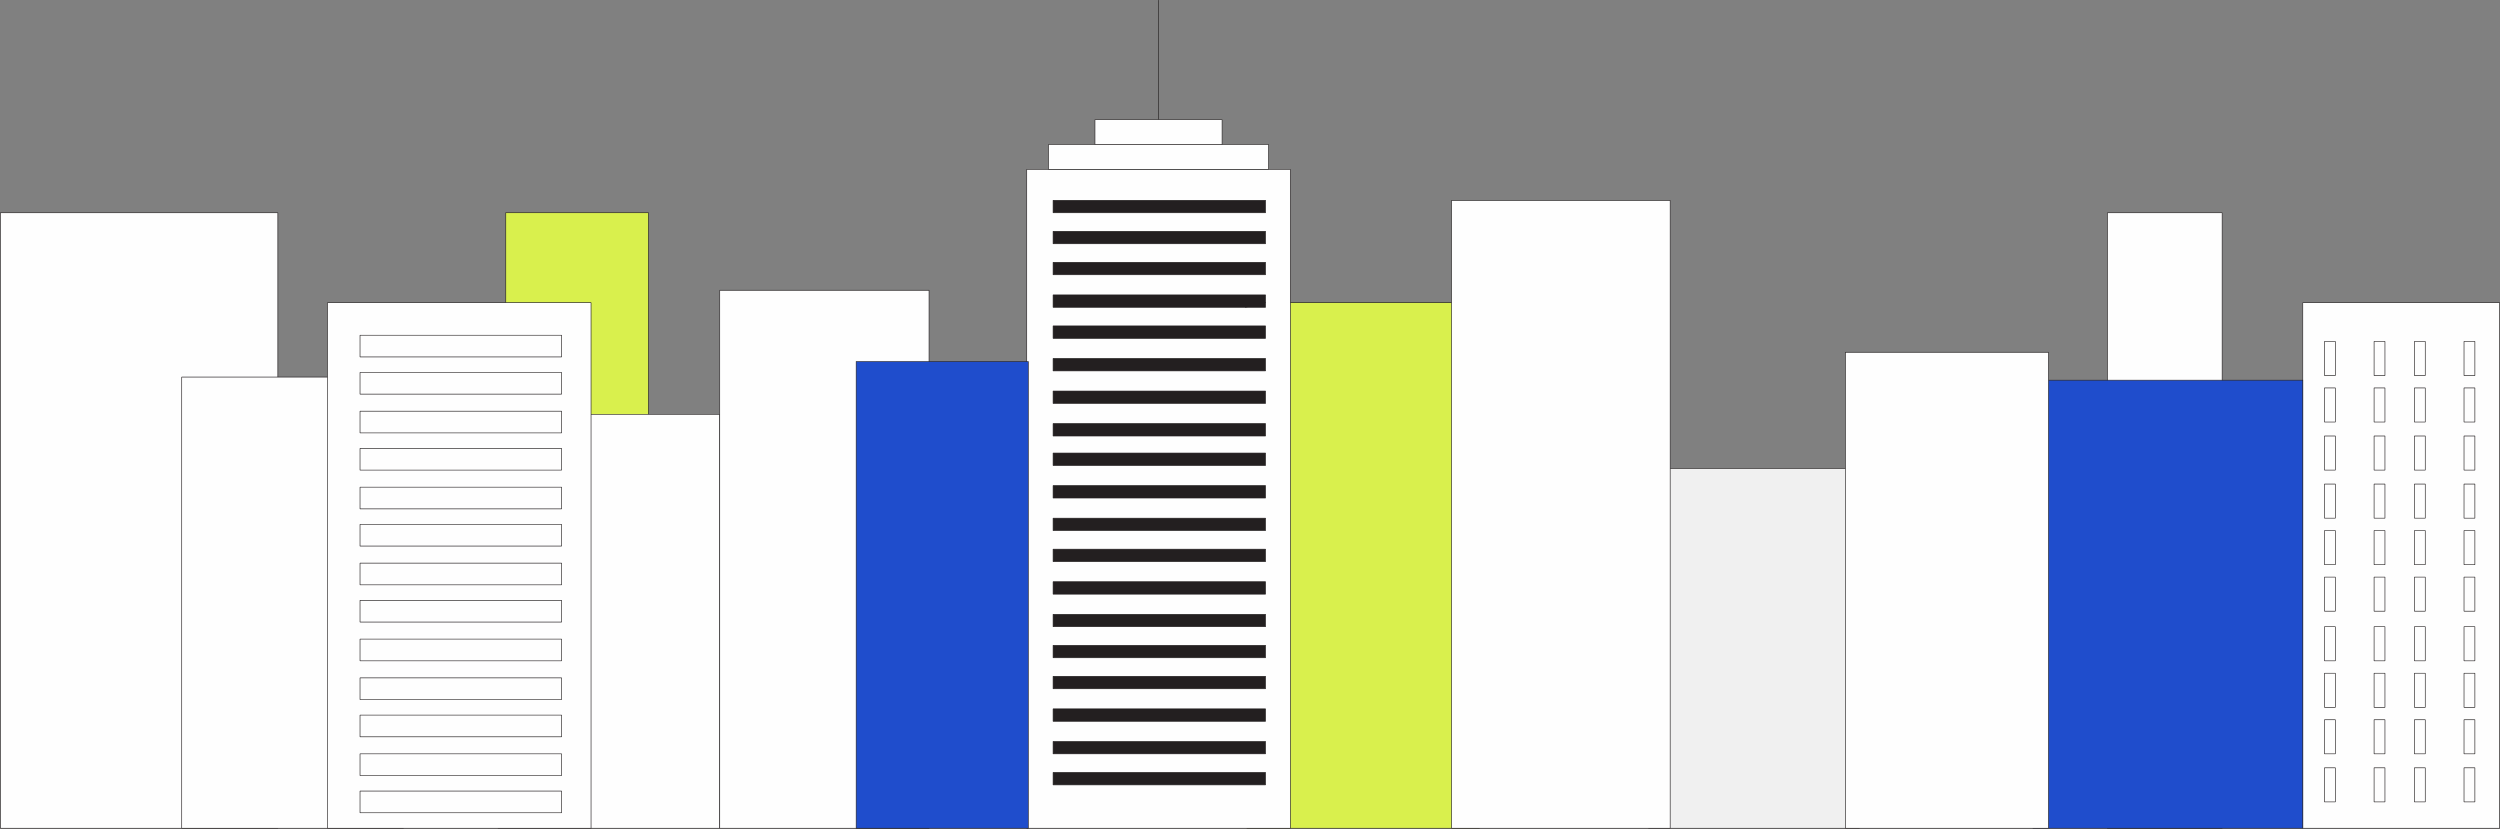 <?xml version="1.0" encoding="UTF-8"?>
<svg width="1612.407px" height="534.407px" viewBox="0 0 1612.407 534.407" version="1.1" xmlns="http://www.w3.org/2000/svg" xmlns:xlink="http://www.w3.org/1999/xlink">
    <rect x="0" y="0" width="1612.407" height="534.407" fill="#808080" stroke="none"/>
    <title>cityscape</title>
    <g id="Page-1" stroke="none" stroke-width="1" fill="none" fill-rule="evenodd">
        <g id="cityscape" transform="translate(0.203, 0.203)">
            <polygon id="Fill_4" fill="#D9F04D" fill-rule="nonzero" points="954 534 804 534 804 195 954 195"></polygon>
            <polygon id="Stroke_5" stroke="#231F20" stroke-width="0.407" stroke-linecap="round" stroke-linejoin="round" points="954 534 804 534 804 195 954 195"></polygon>
            <polygon id="Fill_6" fill="#F0F0F0" fill-rule="nonzero" points="1199 534 1063 534 1063 302 1199 302"></polygon>
            <polygon id="Stroke_7" stroke="#231F20" stroke-width="0.407" stroke-linecap="round" stroke-linejoin="round" points="1199 534 1063 534 1063 302 1199 302"></polygon>
            <line x1="747" y1="78" x2="747" y2="0" id="Stroke_13" stroke="#231F20" stroke-width="0.407" stroke-linecap="round" stroke-linejoin="round"></line>
            <polygon id="Fill_14" fill="#FEFEFE" fill-rule="nonzero" points="832 534 662 534 662 109 832 109"></polygon>
            <polygon id="Stroke_15" stroke="#231F20" stroke-width="0.407" stroke-linecap="round" stroke-linejoin="round" points="832 534 662 534 662 109 832 109"></polygon>
            <polygon id="Fill_16" fill="#FEFEFE" fill-rule="nonzero" points="818 109 676 109 676 93 818 93"></polygon>
            <polygon id="Stroke_17" stroke="#231F20" stroke-width="0.407" stroke-linecap="round" stroke-linejoin="round" points="818 109 676 109 676 93 818 93"></polygon>
            <polygon id="Fill_18" fill="#FEFEFE" fill-rule="nonzero" points="788 93 706 93 706 77 788 77"></polygon>
            <polygon id="Stroke_19" stroke="#231F20" stroke-width="0.407" stroke-linecap="round" stroke-linejoin="round" points="788 93 706 93 706 77 788 77"></polygon>
            <polygon id="Fill_20" fill="#231F20" fill-rule="nonzero" points="816 137 679 137 679 129 816 129"></polygon>
            <polygon id="Stroke_21" stroke="#231F20" stroke-width="0.407" stroke-linecap="round" stroke-linejoin="round" points="816 137 679 137 679 129 816 129"></polygon>
            <polygon id="Fill_22" fill="#231F20" fill-rule="nonzero" points="816 157 679 157 679 149 816 149"></polygon>
            <polygon id="Stroke_23" stroke="#231F20" stroke-width="0.407" stroke-linecap="round" stroke-linejoin="round" points="816 157 679 157 679 149 816 149"></polygon>
            <polygon id="Fill_24" fill="#231F20" fill-rule="nonzero" points="816 177 679 177 679 169 816 169"></polygon>
            <polygon id="Stroke_25" stroke="#231F20" stroke-width="0.407" stroke-linecap="round" stroke-linejoin="round" points="816 177 679 177 679 169 816 169"></polygon>
            <polygon id="Fill_26" fill="#231F20" fill-rule="nonzero" points="816 198 679 198 679 190 816 190"></polygon>
            <polygon id="Stroke_27" stroke="#231F20" stroke-width="0.407" stroke-linecap="round" stroke-linejoin="round" points="816 198 679 198 679 190 816 190"></polygon>
            <polygon id="Fill_28" fill="#231F20" fill-rule="nonzero" points="816 218 679 218 679 210 816 210"></polygon>
            <polygon id="Stroke_29" stroke="#231F20" stroke-width="0.407" stroke-linecap="round" stroke-linejoin="round" points="816 218 679 218 679 210 816 210"></polygon>
            <polygon id="Fill_30" fill="#231F20" fill-rule="nonzero" points="816 239 679 239 679 231 816 231"></polygon>
            <polygon id="Stroke_31" stroke="#231F20" stroke-width="0.407" stroke-linecap="round" stroke-linejoin="round" points="816 239 679 239 679 231 816 231"></polygon>
            <polygon id="Fill_32" fill="#231F20" fill-rule="nonzero" points="816 260 679 260 679 252 816 252"></polygon>
            <polygon id="Stroke_33" stroke="#231F20" stroke-width="0.407" stroke-linecap="round" stroke-linejoin="round" points="816 260 679 260 679 252 816 252"></polygon>
            <polygon id="Fill_34" fill="#231F20" fill-rule="nonzero" points="816 281 679 281 679 273 816 273"></polygon>
            <polygon id="Stroke_35" stroke="#231F20" stroke-width="0.407" stroke-linecap="round" stroke-linejoin="round" points="816 281 679 281 679 273 816 273"></polygon>
            <polygon id="Fill_36" fill="#231F20" fill-rule="nonzero" points="816 300 679 300 679 292 816 292"></polygon>
            <polygon id="Stroke_37" stroke="#231F20" stroke-width="0.407" stroke-linecap="round" stroke-linejoin="round" points="816 300 679 300 679 292 816 292"></polygon>
            <polygon id="Fill_38" fill="#231F20" fill-rule="nonzero" points="816 321 679 321 679 313 816 313"></polygon>
            <polygon id="Stroke_39" stroke="#231F20" stroke-width="0.407" stroke-linecap="round" stroke-linejoin="round" points="816 321 679 321 679 313 816 313"></polygon>
            <polygon id="Fill_40" fill="#231F20" fill-rule="nonzero" points="816 342 679 342 679 334 816 334"></polygon>
            <polygon id="Stroke_41" stroke="#231F20" stroke-width="0.407" stroke-linecap="round" stroke-linejoin="round" points="816 342 679 342 679 334 816 334"></polygon>
            <polygon id="Fill_42" fill="#231F20" fill-rule="nonzero" points="816 362 679 362 679 354 816 354"></polygon>
            <polygon id="Stroke_43" stroke="#231F20" stroke-width="0.407" stroke-linecap="round" stroke-linejoin="round" points="816 362 679 362 679 354 816 354"></polygon>
            <polygon id="Fill_44" fill="#231F20" fill-rule="nonzero" points="816 383 679 383 679 375 816 375"></polygon>
            <polygon id="Stroke_45" stroke="#231F20" stroke-width="0.407" stroke-linecap="round" stroke-linejoin="round" points="816 383 679 383 679 375 816 375"></polygon>
            <polygon id="Fill_46" fill="#231F20" fill-rule="nonzero" points="816 404 679 404 679 396 816 396"></polygon>
            <polygon id="Stroke_47" stroke="#231F20" stroke-width="0.407" stroke-linecap="round" stroke-linejoin="round" points="816 404 679 404 679 396 816 396"></polygon>
            <polygon id="Fill_48" fill="#231F20" fill-rule="nonzero" points="816 424 679 424 679 416 816 416"></polygon>
            <polygon id="Stroke_49" stroke="#231F20" stroke-width="0.407" stroke-linecap="round" stroke-linejoin="round" points="816 424 679 424 679 416 816 416"></polygon>
            <polygon id="Fill_50" fill="#231F20" fill-rule="nonzero" points="816 444 679 444 679 436 816 436"></polygon>
            <polygon id="Stroke_51" stroke="#231F20" stroke-width="0.407" stroke-linecap="round" stroke-linejoin="round" points="816 444 679 444 679 436 816 436"></polygon>
            <polygon id="Fill_52" fill="#231F20" fill-rule="nonzero" points="816 465 679 465 679 457 816 457"></polygon>
            <polygon id="Stroke_53" stroke="#231F20" stroke-width="0.407" stroke-linecap="round" stroke-linejoin="round" points="816 465 679 465 679 457 816 457"></polygon>
            <polygon id="Fill_54" fill="#231F20" fill-rule="nonzero" points="816 486 679 486 679 478 816 478"></polygon>
            <polygon id="Stroke_55" stroke="#231F20" stroke-width="0.407" stroke-linecap="round" stroke-linejoin="round" points="816 486 679 486 679 478 816 478"></polygon>
            <polygon id="Fill_56" fill="#231F20" fill-rule="nonzero" points="816 506 679 506 679 498 816 498"></polygon>
            <polygon id="Stroke_57" stroke="#231F20" stroke-width="0.407" stroke-linecap="round" stroke-linejoin="round" points="816 506 679 506 679 498 816 498"></polygon>
            <polygon id="Fill_58" fill="#FEFEFE" fill-rule="nonzero" points="1433 534 1359 534 1359 137 1433 137"></polygon>
            <polygon id="Stroke_59" stroke="#231F20" stroke-width="0.407" stroke-linecap="round" stroke-linejoin="round" points="1433 534 1359 534 1359 137 1433 137"></polygon>
            <polygon id="Fill_60" fill="#D9F04D" fill-rule="nonzero" points="418 320 326 320 326 137 418 137"></polygon>
            <polygon id="Stroke_61" stroke="#231F20" stroke-width="0.407" points="418 320 326 320 326 137 418 137"></polygon>
            <polygon id="Fill_62" fill="#FEFEFE" fill-rule="nonzero" points="179 534 0 534 0 137 179 137"></polygon>
            <polygon id="Stroke_63" stroke="#231F20" stroke-width="0.407" stroke-linecap="round" stroke-linejoin="round" points="179 534 0 534 0 137 179 137"></polygon>
            <polygon id="Fill_64" fill="#FEFEFE" fill-rule="nonzero" points="464 534 321 534 321 267 464 267"></polygon>
            <polygon id="Stroke_65" stroke="#231F20" stroke-width="0.407" stroke-linecap="round" stroke-linejoin="round" points="464 534 321 534 321 267 464 267"></polygon>
            <polygon id="Fill_66" fill="#FEFEFE" fill-rule="nonzero" points="260 534 117 534 117 243 260 243"></polygon>
            <polygon id="Stroke_67" stroke="#231F20" stroke-width="0.407" stroke-linecap="round" stroke-linejoin="round" points="260 534 117 534 117 243 260 243"></polygon>
            <polygon id="Fill_68" fill="#FEFEFE" fill-rule="nonzero" points="381 534 211 534 211 195 381 195"></polygon>
            <polygon id="Stroke_69" stroke="#231F20" stroke-width="0.407" stroke-linecap="round" stroke-linejoin="round" points="381 534 211 534 211 195 381 195"></polygon>
            <polygon id="Fill_70" fill="#FEFEFE" fill-rule="nonzero" points="599 534 464 534 464 187 599 187"></polygon>
            <polygon id="Stroke_71" stroke="#231F20" stroke-width="0.407" stroke-linecap="round" stroke-linejoin="round" points="599 534 464 534 464 187 599 187"></polygon>
            <polygon id="Fill_72" fill="#FEFEFE" fill-rule="nonzero" points="569 304 562 304 562 282 569 282"></polygon>
            <polygon id="Stroke_73" stroke="#231F20" stroke-width="0.407" stroke-linecap="round" stroke-linejoin="round" points="569 304 562 304 562 282 569 282"></polygon>
            <polygon id="Fill_74" fill="#FEFEFE" fill-rule="nonzero" points="569 337 562 337 562 315 569 315"></polygon>
            <polygon id="Stroke_75" stroke="#231F20" stroke-width="0.407" stroke-linecap="round" stroke-linejoin="round" points="569 337 562 337 562 315 569 315"></polygon>
            <polygon id="Fill_76" fill="#FEFEFE" fill-rule="nonzero" points="569 371 562 371 562 349 569 349"></polygon>
            <polygon id="Stroke_77" stroke="#231F20" stroke-width="0.407" stroke-linecap="round" stroke-linejoin="round" points="569 371 562 371 562 349 569 349"></polygon>
            <polygon id="Fill_78" fill="#FEFEFE" fill-rule="nonzero" points="569 438 562 438 562 416 569 416"></polygon>
            <polygon id="Stroke_79" stroke="#231F20" stroke-width="0.407" stroke-linecap="round" stroke-linejoin="round" points="569 438 562 438 562 416 569 416"></polygon>
            <polygon id="Fill_80" fill="#FEFEFE" fill-rule="nonzero" points="569 471 562 471 562 449 569 449"></polygon>
            <polygon id="Stroke_81" stroke="#231F20" stroke-width="0.407" stroke-linecap="round" stroke-linejoin="round" points="569 471 562 471 562 449 569 449"></polygon>
            <polygon id="Stroke_82" stroke="#231F20" stroke-width="0.407" stroke-linecap="round" stroke-linejoin="round" points="803 197.948 803 197.948 816 195 803 195 803 197.947"></polygon>
            <polygon id="Fill_83" fill="#FEFEFE" fill-rule="nonzero" points="1612 534 1485 534 1485 195 1612 195"></polygon>
            <polygon id="Stroke_84" stroke="#231F20" stroke-width="0.407" stroke-linecap="round" stroke-linejoin="round" points="1612 534 1485 534 1485 195 1612 195"></polygon>
            <polygon id="Fill_85" points="1596 242 1589 242 1589 220 1596 220"></polygon>
            <polygon id="Stroke_86" stroke="#231F20" stroke-width="0.407" stroke-linecap="round" stroke-linejoin="round" points="1596 242 1589 242 1589 220 1596 220"></polygon>
            <polygon id="Fill_87" fill="#FEFEFE" fill-rule="nonzero" points="1596 272 1589 272 1589 250 1596 250"></polygon>
            <polygon id="Stroke_88" stroke="#231F20" stroke-width="0.407" stroke-linecap="round" stroke-linejoin="round" points="1596 272 1589 272 1589 250 1596 250"></polygon>
            <polygon id="Fill_89" fill="#FEFEFE" fill-rule="nonzero" points="1596 303 1589 303 1589 281 1596 281"></polygon>
            <polygon id="Stroke_90" stroke="#231F20" stroke-width="0.407" stroke-linecap="round" stroke-linejoin="round" points="1596 303 1589 303 1589 281 1596 281"></polygon>
            <polygon id="Fill_91" fill="#FEFEFE" fill-rule="nonzero" points="1596 334 1589 334 1589 312 1596 312"></polygon>
            <polygon id="Stroke_92" stroke="#231F20" stroke-width="0.407" stroke-linecap="round" stroke-linejoin="round" points="1596 334 1589 334 1589 312 1596 312"></polygon>
            <polygon id="Fill_93" fill="#FEFEFE" fill-rule="nonzero" points="1596 364 1589 364 1589 342 1596 342"></polygon>
            <polygon id="Stroke_94" stroke="#231F20" stroke-width="0.407" stroke-linecap="round" stroke-linejoin="round" points="1596 364 1589 364 1589 342 1596 342"></polygon>
            <polygon id="Fill_95" fill="#FEFEFE" fill-rule="nonzero" points="1596 394 1589 394 1589 372 1596 372"></polygon>
            <polygon id="Stroke_96" stroke="#231F20" stroke-width="0.407" stroke-linecap="round" stroke-linejoin="round" points="1596 394 1589 394 1589 372 1596 372"></polygon>
            <polygon id="Fill_97" fill="#FEFEFE" fill-rule="nonzero" points="1596 426 1589 426 1589 404 1596 404"></polygon>
            <polygon id="Stroke_98" stroke="#231F20" stroke-width="0.407" stroke-linecap="round" stroke-linejoin="round" points="1596 426 1589 426 1589 404 1596 404"></polygon>
            <polygon id="Fill_99" fill="#FEFEFE" fill-rule="nonzero" points="1596 456 1589 456 1589 434 1596 434"></polygon>
            <polygon id="Stroke_100" stroke="#231F20" stroke-width="0.407" stroke-linecap="round" stroke-linejoin="round" points="1596 456 1589 456 1589 434 1596 434"></polygon>
            <polygon id="Fill_101" fill="#FEFEFE" fill-rule="nonzero" points="1596 486 1589 486 1589 464 1596 464"></polygon>
            <polygon id="Stroke_102" stroke="#231F20" stroke-width="0.407" stroke-linecap="round" stroke-linejoin="round" points="1596 486 1589 486 1589 464 1596 464"></polygon>
            <polygon id="Fill_103" fill="#FEFEFE" fill-rule="nonzero" points="1596 517 1589 517 1589 495 1596 495"></polygon>
            <polygon id="Stroke_104" stroke="#231F20" stroke-width="0.407" stroke-linecap="round" stroke-linejoin="round" points="1596 517 1589 517 1589 495 1596 495"></polygon>
            <polygon id="Fill_105" fill="#FEFEFE" fill-rule="nonzero" points="1564 242 1557 242 1557 220 1564 220"></polygon>
            <polygon id="Stroke_106" stroke="#231F20" stroke-width="0.407" stroke-linecap="round" stroke-linejoin="round" points="1564 242 1557 242 1557 220 1564 220"></polygon>
            <polygon id="Fill_107" points="1564 272 1557 272 1557 250 1564 250"></polygon>
            <polygon id="Stroke_108" stroke="#231F20" stroke-width="0.407" stroke-linecap="round" stroke-linejoin="round" points="1564 272 1557 272 1557 250 1564 250"></polygon>
            <polygon id="Fill_109" fill="#FEFEFE" fill-rule="nonzero" points="1564 303 1557 303 1557 281 1564 281"></polygon>
            <polygon id="Stroke_110" stroke="#231F20" stroke-width="0.407" stroke-linecap="round" stroke-linejoin="round" points="1564 303 1557 303 1557 281 1564 281"></polygon>
            <polygon id="Fill_111" fill="#FEFEFE" fill-rule="nonzero" points="1564 334 1557 334 1557 312 1564 312"></polygon>
            <polygon id="Stroke_112" stroke="#231F20" stroke-width="0.407" stroke-linecap="round" stroke-linejoin="round" points="1564 334 1557 334 1557 312 1564 312"></polygon>
            <polygon id="Fill_113" fill="#FEFEFE" fill-rule="nonzero" points="1564 364 1557 364 1557 342 1564 342"></polygon>
            <polygon id="Stroke_114" stroke="#231F20" stroke-width="0.407" stroke-linecap="round" stroke-linejoin="round" points="1564 364 1557 364 1557 342 1564 342"></polygon>
            <polygon id="Fill_115" fill="#FEFEFE" fill-rule="nonzero" points="1564 394 1557 394 1557 372 1564 372"></polygon>
            <polygon id="Stroke_116" stroke="#231F20" stroke-width="0.407" stroke-linecap="round" stroke-linejoin="round" points="1564 394 1557 394 1557 372 1564 372"></polygon>
            <polygon id="Fill_117" fill="#FEFEFE" fill-rule="nonzero" points="1564 426 1557 426 1557 404 1564 404"></polygon>
            <polygon id="Stroke_118" stroke="#231F20" stroke-width="0.407" stroke-linecap="round" stroke-linejoin="round" points="1564 426 1557 426 1557 404 1564 404"></polygon>
            <polygon id="Fill_119" fill="#FEFEFE" fill-rule="nonzero" points="1564 456 1557 456 1557 434 1564 434"></polygon>
            <polygon id="Stroke_120" stroke="#231F20" stroke-width="0.407" stroke-linecap="round" stroke-linejoin="round" points="1564 456 1557 456 1557 434 1564 434"></polygon>
            <polygon id="Fill_121" fill="#FEFEFE" fill-rule="nonzero" points="1564 486 1557 486 1557 464 1564 464"></polygon>
            <polygon id="Stroke_122" stroke="#231F20" stroke-width="0.407" stroke-linecap="round" stroke-linejoin="round" points="1564 486 1557 486 1557 464 1564 464"></polygon>
            <polygon id="Fill_123" fill="#FEFEFE" fill-rule="nonzero" points="1564 517 1557 517 1557 495 1564 495"></polygon>
            <polygon id="Stroke_124" stroke="#231F20" stroke-width="0.407" stroke-linecap="round" stroke-linejoin="round" points="1564 517 1557 517 1557 495 1564 495"></polygon>
            <polygon id="Fill_125" fill="#FEFEFE" fill-rule="nonzero" points="1538 242 1531 242 1531 220 1538 220"></polygon>
            <polygon id="Stroke_126" stroke="#231F20" stroke-width="0.407" stroke-linecap="round" stroke-linejoin="round" points="1538 242 1531 242 1531 220 1538 220"></polygon>
            <polygon id="Fill_127" points="1538 272 1531 272 1531 250 1538 250"></polygon>
            <polygon id="Stroke_128" stroke="#231F20" stroke-width="0.407" stroke-linecap="round" stroke-linejoin="round" points="1538 272 1531 272 1531 250 1538 250"></polygon>
            <polygon id="Fill_129" fill="#FEFEFE" fill-rule="nonzero" points="1538 303 1531 303 1531 281 1538 281"></polygon>
            <polygon id="Stroke_130" stroke="#231F20" stroke-width="0.407" stroke-linecap="round" stroke-linejoin="round" points="1538 303 1531 303 1531 281 1538 281"></polygon>
            <polygon id="Fill_131" fill="#FEFEFE" fill-rule="nonzero" points="1538 334 1531 334 1531 312 1538 312"></polygon>
            <polygon id="Stroke_132" stroke="#231F20" stroke-width="0.407" stroke-linecap="round" stroke-linejoin="round" points="1538 334 1531 334 1531 312 1538 312"></polygon>
            <polygon id="Fill_133" fill="#FEFEFE" fill-rule="nonzero" points="1538 364 1531 364 1531 342 1538 342"></polygon>
            <polygon id="Stroke_134" stroke="#231F20" stroke-width="0.407" stroke-linecap="round" stroke-linejoin="round" points="1538 364 1531 364 1531 342 1538 342"></polygon>
            <polygon id="Fill_135" fill="#FEFEFE" fill-rule="nonzero" points="1538 394 1531 394 1531 372 1538 372"></polygon>
            <polygon id="Stroke_136" stroke="#231F20" stroke-width="0.407" stroke-linecap="round" stroke-linejoin="round" points="1538 394 1531 394 1531 372 1538 372"></polygon>
            <polygon id="Fill_137" fill="#FEFEFE" fill-rule="nonzero" points="1538 426 1531 426 1531 404 1538 404"></polygon>
            <polygon id="Stroke_138" stroke="#231F20" stroke-width="0.407" stroke-linecap="round" stroke-linejoin="round" points="1538 426 1531 426 1531 404 1538 404"></polygon>
            <polygon id="Fill_139" fill="#FEFEFE" fill-rule="nonzero" points="1538 456 1531 456 1531 434 1538 434"></polygon>
            <polygon id="Stroke_140" stroke="#231F20" stroke-width="0.407" stroke-linecap="round" stroke-linejoin="round" points="1538 456 1531 456 1531 434 1538 434"></polygon>
            <polygon id="Fill_141" fill="#FEFEFE" fill-rule="nonzero" points="1538 486 1531 486 1531 464 1538 464"></polygon>
            <polygon id="Stroke_142" stroke="#231F20" stroke-width="0.407" stroke-linecap="round" stroke-linejoin="round" points="1538 486 1531 486 1531 464 1538 464"></polygon>
            <polygon id="Fill_143" fill="#FEFEFE" fill-rule="nonzero" points="1538 517 1531 517 1531 495 1538 495"></polygon>
            <polygon id="Stroke_144" stroke="#231F20" stroke-width="0.407" stroke-linecap="round" stroke-linejoin="round" points="1538 517 1531 517 1531 495 1538 495"></polygon>
            <polygon id="Stroke_145" stroke="#231F20" stroke-width="0.407" stroke-linecap="round" stroke-linejoin="round" points="1506 242 1499 242 1499 220 1506 220"></polygon>
            <polygon id="Fill_146" fill="#FEFEFE" fill-rule="nonzero" points="1506 272 1499 272 1499 250 1506 250"></polygon>
            <polygon id="Stroke_147" stroke="#231F20" stroke-width="0.407" stroke-linecap="round" stroke-linejoin="round" points="1506 272 1499 272 1499 250 1506 250"></polygon>
            <polygon id="Fill_148" fill="#FEFEFE" fill-rule="nonzero" points="1506 303 1499 303 1499 281 1506 281"></polygon>
            <polygon id="Stroke_149" stroke="#231F20" stroke-width="0.407" stroke-linecap="round" stroke-linejoin="round" points="1506 303 1499 303 1499 281 1506 281"></polygon>
            <polygon id="Fill_150" fill="#FEFEFE" fill-rule="nonzero" points="1506 334 1499 334 1499 312 1506 312"></polygon>
            <polygon id="Stroke_151" stroke="#231F20" stroke-width="0.407" stroke-linecap="round" stroke-linejoin="round" points="1506 334 1499 334 1499 312 1506 312"></polygon>
            <polygon id="Fill_152" fill="#FEFEFE" fill-rule="nonzero" points="1506 364 1499 364 1499 342 1506 342"></polygon>
            <polygon id="Stroke_153" stroke="#231F20" stroke-width="0.407" stroke-linecap="round" stroke-linejoin="round" points="1506 364 1499 364 1499 342 1506 342"></polygon>
            <polygon id="Fill_154" fill="#FEFEFE" fill-rule="nonzero" points="1506 394 1499 394 1499 372 1506 372"></polygon>
            <polygon id="Stroke_155" stroke="#231F20" stroke-width="0.407" stroke-linecap="round" stroke-linejoin="round" points="1506 394 1499 394 1499 372 1506 372"></polygon>
            <polygon id="Fill_156" fill="#FEFEFE" fill-rule="nonzero" points="1506 426 1499 426 1499 404 1506 404"></polygon>
            <polygon id="Stroke_157" stroke="#231F20" stroke-width="0.407" stroke-linecap="round" stroke-linejoin="round" points="1506 426 1499 426 1499 404 1506 404"></polygon>
            <polygon id="Fill_158" fill="#FEFEFE" fill-rule="nonzero" points="1506 456 1499 456 1499 434 1506 434"></polygon>
            <polygon id="Stroke_159" stroke="#231F20" stroke-width="0.407" stroke-linecap="round" stroke-linejoin="round" points="1506 456 1499 456 1499 434 1506 434"></polygon>
            <polygon id="Fill_160" fill="#FEFEFE" fill-rule="nonzero" points="1506 486 1499 486 1499 464 1506 464"></polygon>
            <polygon id="Stroke_161" stroke="#231F20" stroke-width="0.407" stroke-linecap="round" stroke-linejoin="round" points="1506 486 1499 486 1499 464 1506 464"></polygon>
            <polygon id="Fill_162" fill="#FEFEFE" fill-rule="nonzero" points="1506 517 1499 517 1499 495 1506 495"></polygon>
            <polygon id="Stroke_163" stroke="#231F20" stroke-width="0.407" stroke-linecap="round" stroke-linejoin="round" points="1506 517 1499 517 1499 495 1506 495"></polygon>
            <polygon id="Fill_164" fill="#1F4DCC" fill-rule="nonzero" points="1485 534 1311 534 1311 245 1485 245"></polygon>
            <polygon id="Stroke_165" stroke="#231F20" stroke-width="0.407" points="1485 534 1311 534 1311 245 1485 245"></polygon>
            <polygon id="Fill_166" fill="#FEFEFE" fill-rule="nonzero" points="1321 534 1190 534 1190 227 1321 227"></polygon>
            <polygon id="Stroke_167" stroke="#231F20" stroke-width="0.407" stroke-linecap="round" stroke-linejoin="round" points="1321 534 1190 534 1190 227 1321 227"></polygon>
            <polygon id="Fill_168" fill="#FEFEFE" fill-rule="nonzero" points="362 230 232 230 232 216 362 216"></polygon>
            <polygon id="Stroke_169" stroke="#231F20" stroke-width="0.407" stroke-linecap="round" stroke-linejoin="round" points="362 230 232 230 232 216 362 216"></polygon>
            <polygon id="Fill_170" fill="#FEFEFE" fill-rule="nonzero" points="362 254 232 254 232 240 362 240"></polygon>
            <polygon id="Stroke_171" stroke="#231F20" stroke-width="0.407" stroke-linecap="round" stroke-linejoin="round" points="362 254 232 254 232 240 362 240"></polygon>
            <polygon id="Fill_172" fill="#FEFEFE" fill-rule="nonzero" points="362 279 232 279 232 265 362 265"></polygon>
            <polygon id="Stroke_173" stroke="#231F20" stroke-width="0.407" stroke-linecap="round" stroke-linejoin="round" points="362 279 232 279 232 265 362 265"></polygon>
            <polygon id="Fill_174" fill="#FEFEFE" fill-rule="nonzero" points="362 303 232 303 232 289 362 289"></polygon>
            <polygon id="Stroke_175" stroke="#231F20" stroke-width="0.407" stroke-linecap="round" stroke-linejoin="round" points="362 303 232 303 232 289 362 289"></polygon>
            <polygon id="Fill_176" fill="#FEFEFE" fill-rule="nonzero" points="362 328 232 328 232 314 362 314"></polygon>
            <polygon id="Stroke_177" stroke="#231F20" stroke-width="0.407" stroke-linecap="round" stroke-linejoin="round" points="362 328 232 328 232 314 362 314"></polygon>
            <polygon id="Fill_178" fill="#FEFEFE" fill-rule="nonzero" points="362 352 232 352 232 338 362 338"></polygon>
            <polygon id="Stroke_179" stroke="#231F20" stroke-width="0.407" stroke-linecap="round" stroke-linejoin="round" points="362 352 232 352 232 338 362 338"></polygon>
            <polygon id="Fill_180" fill="#FEFEFE" fill-rule="nonzero" points="362 377 232 377 232 363 362 363"></polygon>
            <polygon id="Stroke_181" stroke="#231F20" stroke-width="0.407" stroke-linecap="round" stroke-linejoin="round" points="362 377 232 377 232 363 362 363"></polygon>
            <polygon id="Fill_182" fill="#FEFEFE" fill-rule="nonzero" points="362 401 232 401 232 387 362 387"></polygon>
            <polygon id="Stroke_183" stroke="#231F20" stroke-width="0.407" stroke-linecap="round" stroke-linejoin="round" points="362 401 232 401 232 387 362 387"></polygon>
            <polygon id="Fill_184" fill="#FEFEFE" fill-rule="nonzero" points="362 426 232 426 232 412 362 412"></polygon>
            <polygon id="Stroke_185" stroke="#231F20" stroke-width="0.407" stroke-linecap="round" stroke-linejoin="round" points="362 426 232 426 232 412 362 412"></polygon>
            <polygon id="Fill_186" fill="#FEFEFE" fill-rule="nonzero" points="362 451 232 451 232 437 362 437"></polygon>
            <polygon id="Stroke_187" stroke="#231F20" stroke-width="0.407" stroke-linecap="round" stroke-linejoin="round" points="362 451 232 451 232 437 362 437"></polygon>
            <polygon id="Fill_188" fill="#FEFEFE" fill-rule="nonzero" points="362 475 232 475 232 461 362 461"></polygon>
            <polygon id="Stroke_189" stroke="#231F20" stroke-width="0.407" stroke-linecap="round" stroke-linejoin="round" points="362 475 232 475 232 461 362 461"></polygon>
            <polygon id="Fill_190" fill="#FEFEFE" fill-rule="nonzero" points="362 500 232 500 232 486 362 486"></polygon>
            <polygon id="Stroke_191" stroke="#231F20" stroke-width="0.407" stroke-linecap="round" stroke-linejoin="round" points="362 500 232 500 232 486 362 486"></polygon>
            <polygon id="Fill_192" fill="#FEFEFE" fill-rule="nonzero" points="362 524 232 524 232 510 362 510"></polygon>
            <polygon id="Stroke_193" stroke="#231F20" stroke-width="0.407" stroke-linecap="round" stroke-linejoin="round" points="362 524 232 524 232 510 362 510"></polygon>
            <polygon id="Fill_194" fill="#FEFEFE" fill-rule="nonzero" points="1077 534 936 534 936 129 1077 129"></polygon>
            <polygon id="Stroke_195" stroke="#231F20" stroke-width="0.407" stroke-linecap="round" stroke-linejoin="round" points="1077 534 936 534 936 129 1077 129"></polygon>
            <polygon id="Fill_196" fill="#1F4DCC" fill-rule="nonzero" points="663 534 552 534 552 233 663 233"></polygon>
            <polygon id="Stroke_197" stroke="#231F20" stroke-width="0.407" points="663 534 552 534 552 233 663 233"></polygon>
        </g>
    </g>
</svg>